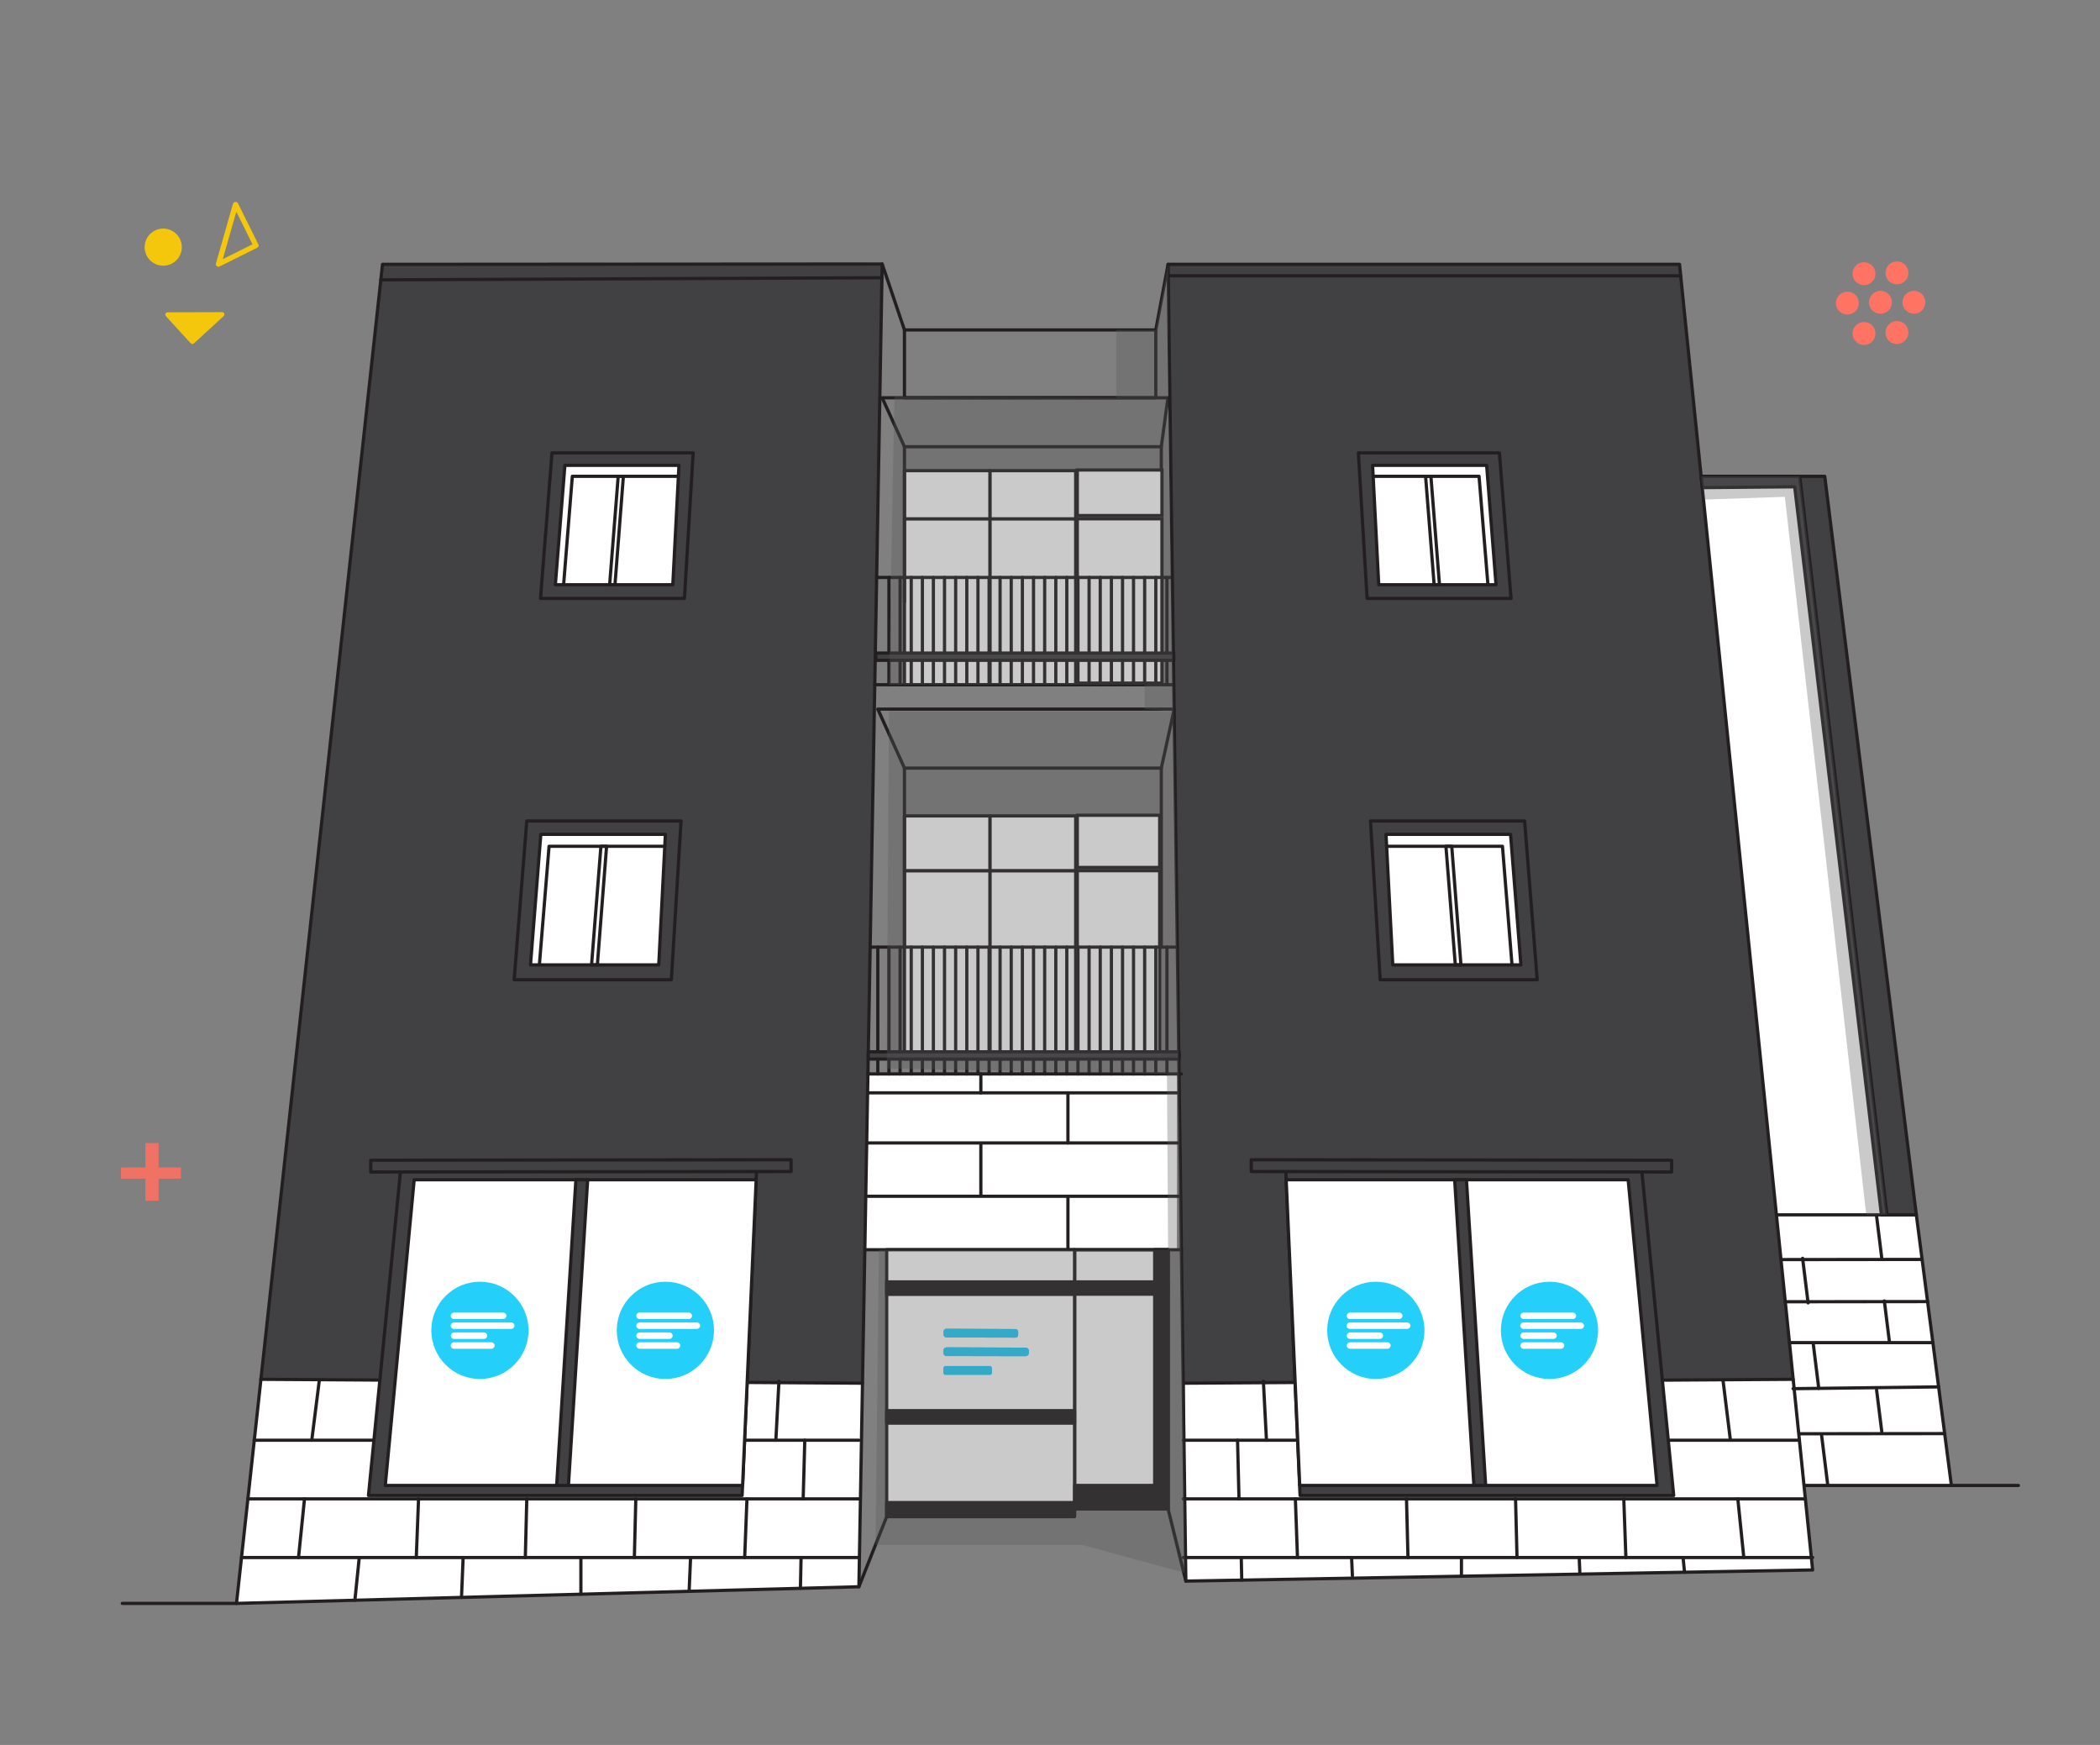 <svg xmlns="http://www.w3.org/2000/svg" xmlns:xlink="http://www.w3.org/1999/xlink" id="Layer_1" x="0px" y="0px" viewBox="0 0 1300 1080" style="enable-background:new 0 0 1300 1080;" xml:space="preserve">
<rect x="0" y="0" width="1300" height="1080" fill="#808080" stroke="none"/>
<style type="text/css">
	.st0{fill:#FFFFFF;}
	.st1{fill:#414042;}
	.st2{fill:#FFFFFF;stroke:#231F20;stroke-width:2;stroke-linecap:round;stroke-linejoin:round;stroke-miterlimit:10;}
	.st3{fill-rule:evenodd;clip-rule:evenodd;fill:#F4C70C;}
	.st4{fill-rule:evenodd;clip-rule:evenodd;fill:#EF7265;}
	.st5{fill:#F4C70C;}
	.st6{fill:#FF7363;}
	.st7{fill:none;stroke:#231F20;stroke-width:2;stroke-linecap:round;stroke-linejoin:round;stroke-miterlimit:10;}
	.st8{fill:#414042;stroke:#231F20;stroke-width:2;stroke-linecap:round;stroke-linejoin:round;stroke-miterlimit:10;}
	.st9{fill:#231F20;stroke:#231F20;stroke-width:2;stroke-linecap:round;stroke-linejoin:round;stroke-miterlimit:10;}
	.st10{clip-path:url(#SVGID_00000072274900186857278870000002482091252373622402_);fill:#24D0FA;}
	.st11{opacity:0.32;fill:#58595B;}
	.st12{fill:#231F20;}
	.st13{fill-rule:evenodd;clip-rule:evenodd;fill:#24D0FA;}
	.st14{fill:#4EC1EA;stroke:#231F20;stroke-width:2;stroke-linecap:round;stroke-linejoin:round;stroke-miterlimit:10;}
</style>
<rect x="535.4" y="664.7" class="st0" width="193.2" height="108.8"></rect>
<polygon class="st0" points="1186.3,751.9 1208,919.4 1117.6,919.4 1099.7,751.9 "></polygon>
<polyline class="st0" points="1053.1,294.8 1129.6,294.8 1186.3,751.9 1099.7,751.9 1053.8,301.8 "></polyline>
<g>
	<polygon class="st1" points="1053.1,294.8 1129.6,294.8 1186.3,751.9 1164.7,751.9 1111,301.3 1053.8,301.8  "></polygon>
</g>
<g>
	<polygon class="st1" points="146.4,992.4 236.8,163.6 546.1,163.4 531.7,982.1  "></polygon>
</g>
<polygon class="st0" points="533.9,856.1 161.4,853.7 146.4,992.4 531.7,982.1 "></polygon>
<g>
	<polygon class="st1" points="723.1,163.6 734.1,978.6 1122.1,971.7 1039.7,163.6  "></polygon>
</g>
<polygon class="st0" points="733.4,856.1 1110,853.7 1122.1,971.7 734.1,978.6 "></polygon>
<rect x="665.3" y="773.5" class="st2" width="57.8" height="160.4"></rect>
<g>
	
		<ellipse transform="matrix(0.146 -0.989 0.989 0.146 -65.043 230.713)" class="st3" cx="101.2" cy="153" rx="11.5" ry="11.5"></ellipse>
</g>
<g>
	<polygon class="st4" points="98.2,707.5 98.2,722.6 112,722.6 112,729.5 98.2,729.5 98.2,743.2 90,743.2 90,729.5 74.9,729.5    74.9,722.6 90,722.6 90,707.5  "></polygon>
</g>
<g>
	<path class="st5" d="M102.7,195.7c-0.4-0.4-0.5-1-0.3-1.5c0.2-0.5,0.7-0.8,1.3-0.9l33.8-0.1c0.6,0,1.1,0.3,1.3,0.9   c0.2,0.5,0.1,1.2-0.4,1.6l-18.3,16.8c-0.3,0.2-0.6,0.4-1,0.4c-0.4,0-0.7-0.2-1-0.4L102.7,195.7z"></path>
</g>
<g>
	<path class="st5" d="M146.3,131l10,20.2l-18.4,9.2L146.3,131z M136,164.9l23.1-11.5c0.4-0.2,0.7-0.5,0.9-0.9   c0.2-0.4,0.1-0.9-0.1-1.3l-12.6-25.4c-0.3-0.6-1-0.9-1.6-0.8c-0.2,0-0.3,0.1-0.5,0.1c-0.5,0.2-0.8,0.6-1,1.1L133.7,163   c-0.2,0.6,0,1.3,0.5,1.7C134.7,165.2,135.4,165.2,136,164.9z"></path>
</g>
<g>
	<g>
		<circle class="st6" cx="1164.1" cy="187.1" r="7.1"></circle>
	</g>
	<g>
		<circle class="st6" cx="1143.6" cy="187.6" r="7.1"></circle>
	</g>
	<g>
		<circle class="st6" cx="1174.3" cy="168.9" r="7.1"></circle>
	</g>
	<g>
		<circle class="st6" cx="1153.9" cy="169.4" r="7.1"></circle>
	</g>
	<g>
		<circle class="st6" cx="1174.3" cy="205.8" r="7.1"></circle>
	</g>
	<g>
		<circle class="st6" cx="1153.9" cy="206.4" r="7.1"></circle>
	</g>
	<g>
		<circle class="st6" cx="1184.8" cy="187.1" r="7.1"></circle>
	</g>
</g>
<polygon class="st7" points="146.4,992.4 236.8,163.6 546.1,163.4 531.7,982.1 "></polygon>
<polygon class="st7" points="723.1,163.6 734.1,978.6 1122.1,971.7 1039.7,163.6 "></polygon>
<line class="st7" x1="535.4" y1="773.5" x2="731.3" y2="773.5"></line>
<rect x="548.9" y="773.5" class="st2" width="116.3" height="165.2"></rect>
<line class="st7" x1="548.9" y1="938.7" x2="531.7" y2="982.1"></line>
<polyline class="st7" points="723.1,773.5 723.1,933.9 665.3,933.9 "></polyline>
<line class="st7" x1="734.1" y1="978.6" x2="723.1" y2="933.9"></line>
<line class="st8" x1="161.4" y1="853.7" x2="533.9" y2="856.1"></line>
<line class="st8" x1="157.3" y1="891.4" x2="531.7" y2="891.4"></line>
<line class="st8" x1="153.4" y1="927.7" x2="531.7" y2="927.7"></line>
<line class="st8" x1="149.5" y1="964" x2="531.7" y2="964"></line>
<line class="st7" x1="197.6" y1="854.9" x2="193" y2="891.4"></line>
<line class="st7" x1="188.5" y1="927.7" x2="184.8" y2="964"></line>
<line class="st7" x1="222.4" y1="964" x2="219.7" y2="990.4"></line>
<line class="st7" x1="359.6" y1="964" x2="359.6" y2="986.7"></line>
<line class="st7" x1="259.1" y1="927.7" x2="257.7" y2="964"></line>
<line class="st7" x1="326.1" y1="927.7" x2="325.2" y2="964"></line>
<line class="st7" x1="393.6" y1="927.7" x2="392.7" y2="964"></line>
<line class="st7" x1="462.4" y1="927.7" x2="461" y2="964"></line>
<line class="st7" x1="498.2" y1="891.4" x2="497.2" y2="927.7"></line>
<line class="st7" x1="482.2" y1="854.9" x2="480.3" y2="891.4"></line>
<line class="st7" x1="495.9" y1="964" x2="495.5" y2="983"></line>
<line class="st7" x1="427.5" y1="964" x2="426.6" y2="984.9"></line>
<line class="st7" x1="286.7" y1="964" x2="285.7" y2="988.6"></line>
<polygon class="st8" points="248.1,723.2 228.1,925.6 459.4,925.6 468.4,723.2 "></polygon>
<polygon class="st2" points="468.1,730.2 256.4,730.2 238.5,919.4 459.7,919.4 "></polygon>
<polygon class="st8" points="351.9,919.4 344.6,919.4 356.5,730.2 363.8,730.2 "></polygon>
<polygon class="st8" points="229.5,725.4 229.5,718.1 489.7,717.8 489.7,725.1 "></polygon>
<line class="st8" x1="1110" y1="853.7" x2="733.4" y2="856.1"></line>
<line class="st8" x1="1113.9" y1="891.4" x2="732.6" y2="891.4"></line>
<line class="st8" x1="1117.6" y1="927.7" x2="732.6" y2="927.7"></line>
<line class="st8" x1="1122.1" y1="964" x2="732.6" y2="964"></line>
<line class="st7" x1="1066.7" y1="854.9" x2="1071.2" y2="891.4"></line>
<line class="st7" x1="1075.8" y1="927.7" x2="1079.5" y2="964"></line>
<line class="st7" x1="1041.9" y1="964" x2="1042.8" y2="973.1"></line>
<line class="st7" x1="904.7" y1="964" x2="904.7" y2="975.3"></line>
<line class="st7" x1="1005.2" y1="927.7" x2="1006.5" y2="964"></line>
<line class="st7" x1="938.2" y1="927.7" x2="939.1" y2="964"></line>
<line class="st7" x1="870.7" y1="927.7" x2="871.6" y2="964"></line>
<line class="st7" x1="801.9" y1="927.7" x2="803.2" y2="964"></line>
<line class="st7" x1="766.1" y1="891.4" x2="767" y2="927.7"></line>
<line class="st7" x1="782.1" y1="854.9" x2="784" y2="891.4"></line>
<line class="st7" x1="768.4" y1="964" x2="768.7" y2="978"></line>
<line class="st7" x1="836.7" y1="964" x2="837.2" y2="975.3"></line>
<line class="st7" x1="977.6" y1="964" x2="978" y2="973.5"></line>
<polygon class="st8" points="1016.2,723.2 1036.1,925.6 804.8,925.6 795.9,723.2 "></polygon>
<polygon class="st2" points="796.2,730.2 1007.9,730.2 1025.8,919.4 804.6,919.4 "></polygon>
<polygon class="st8" points="912.4,919.4 919.7,919.4 907.8,730.2 900.5,730.2 "></polygon>
<polygon class="st8" points="1034.8,725.4 1034.8,718.1 774.6,717.8 774.6,725.1 "></polygon>
<rect x="665.3" y="793.4" class="st9" width="57.8" height="7.6"></rect>
<rect x="665.3" y="919.4" class="st9" width="57.8" height="14.5"></rect>
<rect x="714.8" y="773.5" class="st9" width="8.3" height="145.9"></rect>
<g>
	<defs>
		<path id="SVGID_1_" d="M630.3,826v-1.5c0.1-0.9-0.6-1.8-1.5-1.9l-43.2-0.2c-0.9,0.1-1.6,1-1.5,1.9v1.6c0,0.9,0.6,1.7,1.5,1.9    l43.2,0.1C629.7,827.8,630.4,827,630.3,826L630.3,826z M584,835.8v1.6c0,1,0.8,1.8,1.7,1.9l49.4,0.1c1-0.1,1.8-0.9,1.8-1.9V836    c0-1-0.8-1.8-1.7-1.9l-49.4-0.2C584.8,834,584,834.9,584,835.8L584,835.8z M584,849v-1.6c0-1.1,0.5-1.9,1-1.9h28.1    c0.5,0,1,0.9,1,1.9v1.6c0,1.1-0.5,1.9-1,1.9H585C584.5,851,584,850.1,584,849z"></path>
	</defs>
	<use xlink:href="#SVGID_1_" style="overflow:visible;fill:#24D0FA;"></use>
	<clipPath id="SVGID_00000092455697196648605580000000705300186457553314_">
		<use xlink:href="#SVGID_1_" style="overflow:visible;"></use>
	</clipPath>
	
		<rect x="580.6" y="818.9" style="clip-path:url(#SVGID_00000092455697196648605580000000705300186457553314_);fill:#24D0FA;" width="59.8" height="35.5"></rect>
</g>
<rect x="548.9" y="873.1" class="st9" width="116.3" height="7.7"></rect>
<rect x="548.9" y="930" class="st9" width="116.3" height="7.7"></rect>
<rect x="548.9" y="793.4" class="st9" width="116.3" height="7.7"></rect>
<polygon class="st11" points="544.1,773.5 542,956.2 670.1,956.2 733.4,973.5 731.3,773.5 "></polygon>
<line class="st7" x1="537.3" y1="664.7" x2="731.3" y2="664.7"></line>
<line class="st7" x1="537.3" y1="676.4" x2="730" y2="676.4"></line>
<line class="st7" x1="537.3" y1="707.4" x2="730" y2="707.4"></line>
<line class="st7" x1="537.3" y1="740.4" x2="730" y2="740.4"></line>
<line class="st7" x1="661.1" y1="676.4" x2="661.1" y2="707.4"></line>
<line class="st7" x1="661.1" y1="741.5" x2="661.1" y2="772.4"></line>
<line class="st7" x1="607.2" y1="708.4" x2="607.2" y2="739.4"></line>
<line class="st7" x1="607.2" y1="676.4" x2="607.2" y2="664.7"></line>
<g>
	<rect x="559.9" y="505" class="st2" width="53" height="34"></rect>
	<rect x="612.9" y="505" class="st2" width="53" height="34"></rect>
	<g>
		<rect x="666.9" y="504.6" class="st0" width="51" height="32.3"></rect>
		<path class="st12" d="M716.9,505.6v30.3h-49v-30.3H716.9 M718.9,503.6h-53v34.3h53V503.6L718.9,503.6z"></path>
	</g>
	<rect x="559.9" y="539" class="st2" width="53" height="116.4"></rect>
	<rect x="612.9" y="539" class="st2" width="53" height="116.4"></rect>
	<g>
		<rect x="666.9" y="538.9" class="st0" width="51" height="115.5"></rect>
		<path class="st12" d="M716.9,539.9v113.5h-49V539.9H716.9 M718.9,537.9h-53v117.5h53V537.9L718.9,537.9z"></path>
	</g>
	<polygon class="st7" points="543.4,438.9 726.9,438.9 718.9,475.4 559.9,475.4  "></polygon>
	<line class="st7" x1="718.9" y1="475.4" x2="718.9" y2="586.2"></line>
	<line class="st7" x1="538.7" y1="586.2" x2="728.7" y2="586.2"></line>
	<line class="st7" x1="543.4" y1="586.2" x2="543.4" y2="664.7"></line>
	<line class="st7" x1="550.3" y1="586.2" x2="550.3" y2="664.7"></line>
	<line class="st7" x1="557.2" y1="586.2" x2="557.2" y2="664.7"></line>
	<line class="st7" x1="564.1" y1="586.2" x2="564.1" y2="664.7"></line>
	<line class="st7" x1="571" y1="586.2" x2="571" y2="664.7"></line>
	<line class="st7" x1="577.8" y1="586.2" x2="577.8" y2="664.7"></line>
	<line class="st7" x1="584.7" y1="586.2" x2="584.7" y2="664.7"></line>
	<line class="st7" x1="591.6" y1="586.2" x2="591.6" y2="664.7"></line>
	<line class="st7" x1="598.5" y1="586.2" x2="598.5" y2="664.7"></line>
	<line class="st7" x1="605.4" y1="586.2" x2="605.4" y2="664.7"></line>
	<line class="st7" x1="612.3" y1="586.2" x2="612.3" y2="664.7"></line>
	<line class="st7" x1="619.1" y1="586.2" x2="619.1" y2="664.7"></line>
	<line class="st7" x1="626" y1="586.2" x2="626" y2="664.7"></line>
	<line class="st7" x1="632.9" y1="586.2" x2="632.9" y2="664.7"></line>
	<line class="st7" x1="639.8" y1="586.2" x2="639.8" y2="664.7"></line>
	<line class="st7" x1="646.7" y1="586.2" x2="646.7" y2="664.7"></line>
	<line class="st7" x1="653.6" y1="586.2" x2="653.6" y2="664.7"></line>
	<line class="st7" x1="660.4" y1="586.2" x2="660.4" y2="664.7"></line>
	<line class="st7" x1="667.3" y1="586.2" x2="667.3" y2="664.7"></line>
	<line class="st7" x1="674.2" y1="586.2" x2="674.2" y2="664.7"></line>
	<line class="st7" x1="681.1" y1="586.2" x2="681.1" y2="664.7"></line>
	<line class="st7" x1="688" y1="586.2" x2="688" y2="664.7"></line>
	<line class="st7" x1="694.9" y1="586.2" x2="694.9" y2="664.7"></line>
	<line class="st7" x1="701.7" y1="586.2" x2="701.7" y2="664.7"></line>
	<line class="st7" x1="708.6" y1="586.2" x2="708.6" y2="664.7"></line>
	<line class="st7" x1="715.5" y1="586.2" x2="715.5" y2="664.7"></line>
	<line class="st7" x1="722.4" y1="586.2" x2="722.4" y2="664.7"></line>
	<rect x="537.5" y="651" class="st8" width="192.5" height="4.5"></rect>
	<line class="st7" x1="559.9" y1="475.4" x2="559.9" y2="586.2"></line>
</g>
<rect x="559.9" y="291.3" class="st2" width="53" height="29.9"></rect>
<rect x="612.9" y="291.3" class="st2" width="53" height="29.9"></rect>
<g>
	<rect x="666.9" y="290.9" class="st0" width="52.4" height="28.2"></rect>
	<path class="st12" d="M718.3,291.9v26.2h-50.4v-26.2H718.3 M720.3,289.9h-54.4v30.2h54.4V289.9L720.3,289.9z"></path>
</g>
<rect x="559.9" y="321.2" class="st2" width="53" height="102.6"></rect>
<rect x="612.9" y="321.2" class="st2" width="53" height="102.6"></rect>
<g>
	<rect x="666.9" y="321.1" class="st0" width="52.4" height="101.7"></rect>
	<path class="st12" d="M718.3,322.1v99.7h-50.4v-99.7H718.3 M720.3,320.1h-54.4v103.7h54.4V320.1L720.3,320.1z"></path>
</g>
<polygon class="st7" points="546.1,246.2 723,246.2 718.9,276.5 559.9,276.5 "></polygon>
<line class="st7" x1="718.9" y1="276.5" x2="718.9" y2="289.9"></line>
<line class="st7" x1="543.3" y1="357.4" x2="725.4" y2="357.4"></line>
<line class="st7" x1="550.3" y1="357.4" x2="550.3" y2="423.8"></line>
<line class="st7" x1="557.2" y1="357.4" x2="557.2" y2="423.8"></line>
<line class="st7" x1="564.1" y1="357.4" x2="564.1" y2="423.8"></line>
<line class="st7" x1="571" y1="357.4" x2="571" y2="423.8"></line>
<line class="st7" x1="577.8" y1="357.4" x2="577.8" y2="423.8"></line>
<line class="st7" x1="584.7" y1="357.4" x2="584.7" y2="423.8"></line>
<line class="st7" x1="591.6" y1="357.4" x2="591.6" y2="423.8"></line>
<line class="st7" x1="598.5" y1="357.4" x2="598.5" y2="423.8"></line>
<line class="st7" x1="605.4" y1="357.4" x2="605.4" y2="423.8"></line>
<line class="st7" x1="612.3" y1="357.4" x2="612.3" y2="423.8"></line>
<line class="st7" x1="619.1" y1="357.4" x2="619.1" y2="423.8"></line>
<line class="st7" x1="626" y1="357.4" x2="626" y2="423.8"></line>
<line class="st7" x1="632.9" y1="357.4" x2="632.9" y2="423.8"></line>
<line class="st7" x1="639.8" y1="357.4" x2="639.8" y2="423.8"></line>
<line class="st7" x1="646.7" y1="357.4" x2="646.7" y2="423.8"></line>
<line class="st7" x1="653.6" y1="357.4" x2="653.6" y2="423.8"></line>
<line class="st7" x1="660.4" y1="357.4" x2="660.4" y2="423.8"></line>
<line class="st7" x1="667.3" y1="357.4" x2="667.3" y2="423.8"></line>
<line class="st7" x1="674.2" y1="357.4" x2="674.2" y2="423.8"></line>
<line class="st7" x1="681.1" y1="357.4" x2="681.1" y2="423.8"></line>
<line class="st7" x1="688" y1="357.4" x2="688" y2="423.8"></line>
<line class="st7" x1="694.9" y1="357.4" x2="694.9" y2="423.8"></line>
<line class="st7" x1="701.7" y1="357.4" x2="701.7" y2="423.8"></line>
<line class="st7" x1="708.6" y1="357.4" x2="708.6" y2="423.8"></line>
<line class="st7" x1="715.5" y1="357.4" x2="715.5" y2="423.8"></line>
<line class="st7" x1="722.4" y1="357.4" x2="722.4" y2="423.8"></line>
<rect x="542.2" y="404.2" class="st8" width="184.4" height="4.5"></rect>
<line class="st7" x1="559.9" y1="276.5" x2="559.9" y2="372.5"></line>
<line class="st7" x1="546.1" y1="163.4" x2="559.9" y2="204.2"></line>
<rect x="559.9" y="204.2" class="st7" width="155.6" height="42"></rect>
<line class="st7" x1="723.1" y1="163.6" x2="715.5" y2="204.2"></line>
<line class="st7" x1="541.5" y1="423.8" x2="726.6" y2="423.8"></line>
<polygon class="st2" points="334.8,516.4 411.9,516.4 407.8,597.2 328.4,597.2 "></polygon>
<polyline class="st7" points="333.9,597.2 339.9,523.8 411.6,523.8 "></polyline>
<polygon class="st7" points="369.8,597.2 366.2,597.2 372,523.8 375.5,523.8 "></polygon>
<polygon class="st7" points="326.1,508.1 318.3,606.4 415.6,606.4 421.6,508.1 "></polygon>
<polygon class="st2" points="349.7,288 420.3,288 416.5,361.9 343.8,361.9 "></polygon>
<polyline class="st7" points="348.9,361.9 354.3,294.8 419.9,294.8 "></polyline>
<polygon class="st7" points="380.7,361.9 377.4,361.9 382.7,294.8 385.9,294.8 "></polygon>
<polygon class="st7" points="341.7,280.3 334.6,370.4 423.7,370.4 429.1,280.3 "></polygon>
<polygon class="st2" points="935.1,516.4 858,516.4 862.2,597.2 941.5,597.2 "></polygon>
<polyline class="st7" points="936,597.2 930.1,523.8 858.4,523.8 "></polyline>
<polygon class="st7" points="900.9,597.2 904.4,597.2 898.7,523.8 895.1,523.8 "></polygon>
<polygon class="st7" points="943.8,508.1 951.6,606.4 854.4,606.4 848.4,508.1 "></polygon>
<polygon class="st2" points="920.3,288 849.7,288 853.5,361.9 926.1,361.9 "></polygon>
<polyline class="st7" points="921.1,361.9 915.6,294.8 850,294.8 "></polyline>
<polygon class="st7" points="887.8,361.9 891.1,361.9 885.8,294.8 882.5,294.8 "></polygon>
<polygon class="st7" points="928.2,280.3 935.4,370.4 846.3,370.4 840.9,280.3 "></polygon>
<polyline class="st7" points="1099.7,751.9 1186.3,751.9 1208,919.4 1117.6,919.4 "></polyline>
<line class="st7" x1="1102.5" y1="779.6" x2="1189.9" y2="779.5"></line>
<line class="st7" x1="1105.2" y1="805.7" x2="1193.3" y2="805.6"></line>
<line class="st7" x1="1107.7" y1="831" x2="1196.6" y2="831"></line>
<line class="st7" x1="1110" y1="859.5" x2="1200.1" y2="858.4"></line>
<line class="st7" x1="1113.9" y1="887.4" x2="1203.9" y2="887.3"></line>
<line class="st7" x1="1161.6" y1="751.9" x2="1165" y2="779.5"></line>
<line class="st7" x1="1115.9" y1="778.8" x2="1119.3" y2="806.4"></line>
<line class="st7" x1="1166.5" y1="805.2" x2="1169.7" y2="831"></line>
<line class="st7" x1="1161.7" y1="860.3" x2="1164.9" y2="886"></line>
<line class="st7" x1="1127.7" y1="888.7" x2="1131.5" y2="919.4"></line>
<line class="st7" x1="1122.5" y1="831.8" x2="1125.9" y2="859.3"></line>
<polygon class="st7" points="1053.1,294.8 1129.6,294.8 1186.3,751.9 1164.7,751.9 1111,301.3 1053.8,301.8 "></polygon>
<line class="st7" x1="1114.1" y1="294.8" x2="1168.1" y2="751.9"></line>
<path class="st13" d="M297.1,793.3c-16.6,0-30.1,13.5-30.1,30.1s13.5,30.1,30.1,30.1c16.6,0,30.1-13.5,30.1-30.1  S313.7,793.3,297.1,793.3z M281,812.4h30.5c1.1,0,2,0.9,2,2c0,1.1-0.9,2-2,2H281c-1.1,0-2-0.9-2-2C279.1,813.3,280,812.4,281,812.4z   M304.2,834.8H281c-1.1,0-2-0.9-2-2c0-1.1,0.9-2,2-2h23.2c1.1,0,2,0.9,2,2C306.2,833.9,305.3,834.8,304.2,834.8z M279.1,826.7  c0-1.1,0.9-2,2-2h18.5c1.1,0,2,0.9,2,2s-0.9,2-2,2H281C280,828.7,279.1,827.8,279.1,826.7z M316.5,822.5H281c-1.1,0-2-0.9-2-2  c0-1.1,0.9-2,2-2h35.5c1.1,0,2,0.9,2,2C318.5,821.6,317.6,822.5,316.5,822.5z"></path>
<path class="st13" d="M411.9,793.3c-16.6,0-30.1,13.5-30.1,30.1s13.5,30.1,30.1,30.1c16.6,0,30.1-13.5,30.1-30.1  S428.6,793.3,411.9,793.3z M395.9,812.4h30.5c1.1,0,2,0.9,2,2c0,1.1-0.9,2-2,2h-30.5c-1.1,0-2-0.9-2-2  C393.9,813.3,394.8,812.4,395.9,812.4z M419.1,834.8h-23.2c-1.1,0-2-0.9-2-2c0-1.1,0.9-2,2-2h23.2c1.1,0,2,0.9,2,2  C421.1,833.9,420.2,834.8,419.1,834.8z M393.9,826.7c0-1.1,0.9-2,2-2h18.5c1.1,0,2,0.9,2,2s-0.9,2-2,2h-18.5  C394.8,828.7,393.9,827.8,393.9,826.7z M431.4,822.5h-35.5c-1.1,0-2-0.9-2-2c0-1.1,0.9-2,2-2h35.5c1.1,0,2,0.9,2,2  C433.4,821.6,432.5,822.5,431.4,822.5z"></path>
<path class="st13" d="M851.7,793.3c-16.6,0-30.1,13.5-30.1,30.1s13.5,30.1,30.1,30.1c16.6,0,30.1-13.5,30.1-30.1  S868.3,793.3,851.7,793.3z M835.7,812.4h30.5c1.1,0,2,0.9,2,2c0,1.1-0.9,2-2,2h-30.5c-1.1,0-2-0.9-2-2  C833.7,813.3,834.6,812.4,835.7,812.4z M858.9,834.8h-23.2c-1.1,0-2-0.9-2-2c0-1.1,0.9-2,2-2h23.2c1.1,0,2,0.9,2,2  C860.8,833.9,859.9,834.8,858.9,834.8z M833.7,826.7c0-1.1,0.9-2,2-2h18.5c1.1,0,2,0.9,2,2s-0.9,2-2,2h-18.5  C834.6,828.7,833.7,827.8,833.7,826.7z M871.1,822.5h-35.5c-1.1,0-2-0.9-2-2c0-1.1,0.9-2,2-2h35.5c1.1,0,2,0.9,2,2  C873.1,821.6,872.2,822.5,871.1,822.5z"></path>
<path class="st13" d="M959.2,793.3c-16.6,0-30.1,13.5-30.1,30.1s13.5,30.1,30.1,30.1c16.6,0,30.1-13.5,30.1-30.1  S975.8,793.3,959.2,793.3z M943.2,812.4h30.5c1.1,0,2,0.9,2,2c0,1.1-0.9,2-2,2h-30.5c-1.1,0-2-0.9-2-2  C941.2,813.3,942.1,812.4,943.2,812.4z M966.4,834.8h-23.2c-1.1,0-2-0.9-2-2c0-1.1,0.9-2,2-2h23.2c1.1,0,2,0.9,2,2  C968.3,833.9,967.5,834.8,966.4,834.8z M941.2,826.7c0-1.1,0.9-2,2-2h18.5c1.1,0,2,0.9,2,2s-0.9,2-2,2h-18.5  C942.1,828.7,941.2,827.8,941.2,826.7z M978.6,822.5h-35.5c-1.1,0-2-0.9-2-2c0-1.1,0.9-2,2-2h35.5c1.1,0,2,0.9,2,2  C980.6,821.6,979.7,822.5,978.6,822.5z"></path>
<line class="st14" x1="235.8" y1="173.2" x2="546" y2="171.9"></line>
<line class="st7" x1="723.1" y1="170.7" x2="1040.4" y2="170.7"></line>
<polygon class="st11" points="723.1,773.5 722.4,664.7 548.9,661.3 550.3,440.3 726.5,440.3 731.3,773.5 "></polygon>
<polygon class="st11" points="723,246.2 553.7,245.4 550.3,423.8 708.6,423.8 708.6,438.9 726.5,440.3 "></polygon>
<polygon class="st11" points="723.1,163.6 715.5,204.2 691,204.2 691,246.2 723,246.2 "></polygon>
<polygon class="st11" points="1055,309.2 1104.9,307.5 1155.3,751.9 1168.1,751.9 1114.1,294.8 1053.1,294.8 "></polygon>
<line class="st7" x1="75.7" y1="992.4" x2="146.4" y2="992.4"></line>
<line class="st7" x1="1208" y1="919.4" x2="1249.5" y2="919.4"></line>
</svg>